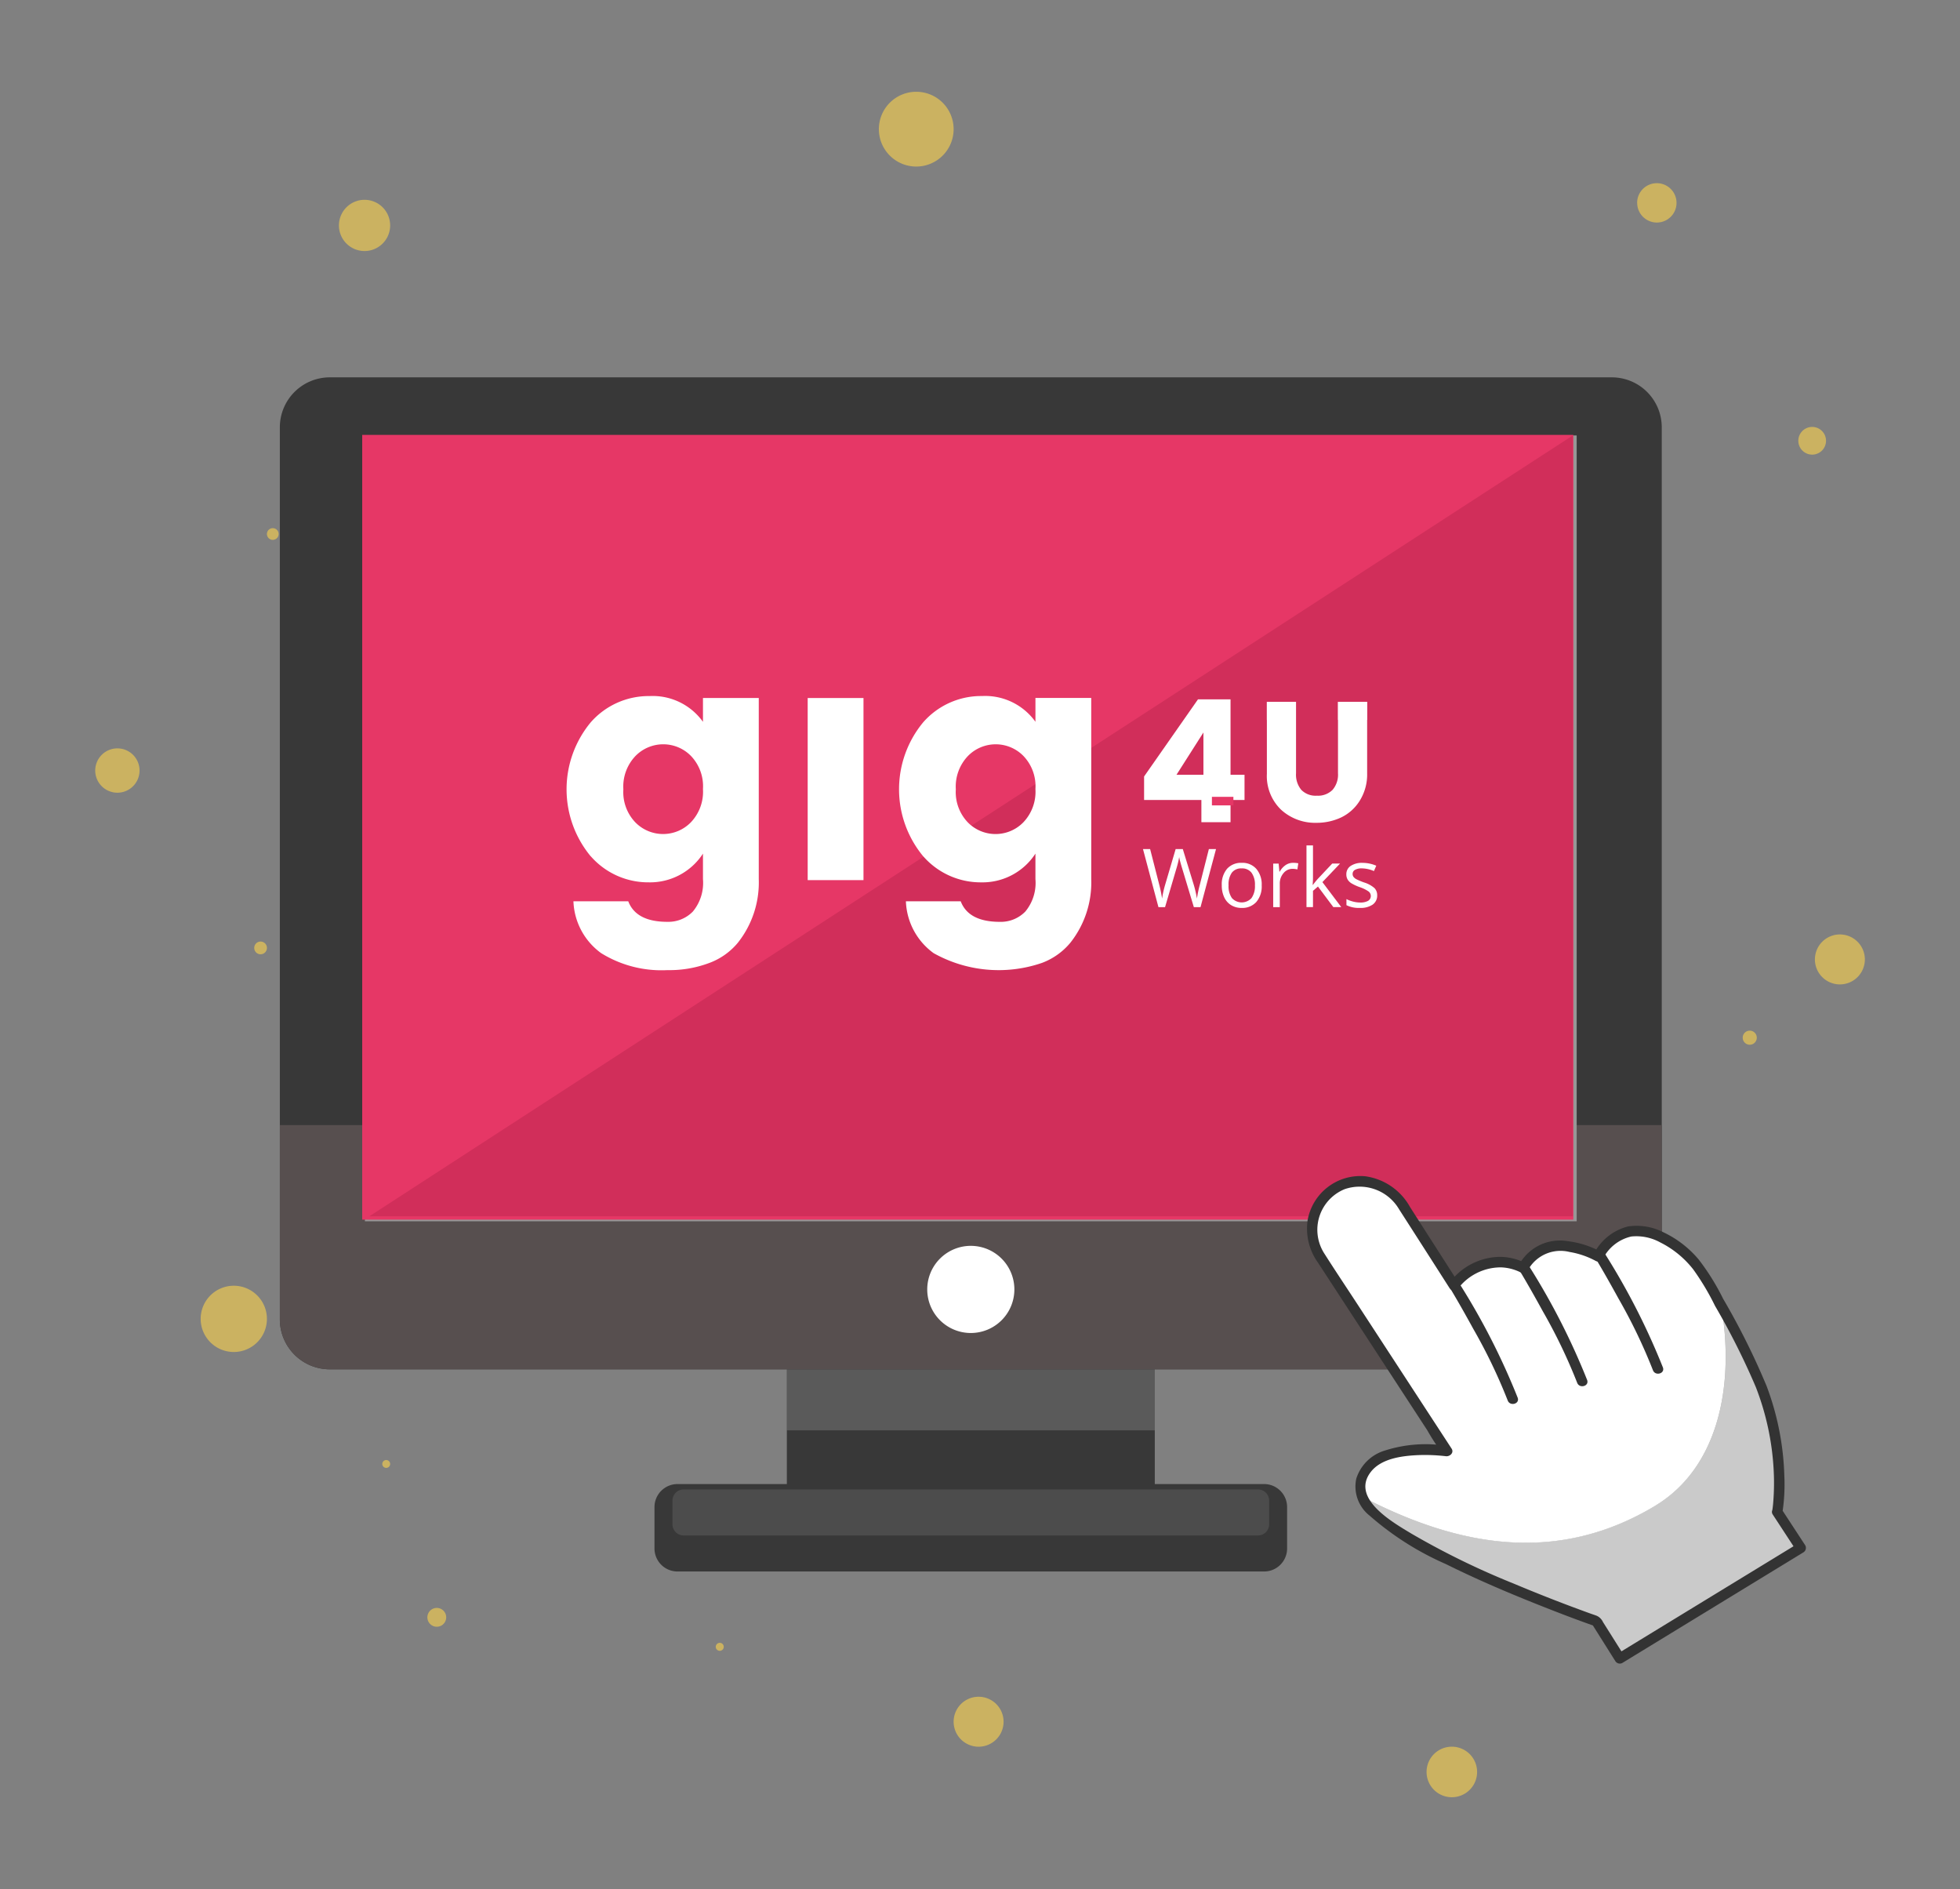 <svg xmlns="http://www.w3.org/2000/svg" xmlns:xlink="http://www.w3.org/1999/xlink" width="172.658" height="166.375" viewBox="0 0 172.658 166.375">
  <rect x="0" y="0" width="172.658" height="166.375" fill="#808080" stroke="none"/>
  <defs>
    <clipPath id="clip-path">
      <rect id="Rectangle_351" data-name="Rectangle 351" width="155.881" height="150.209" fill="#f5cf50"/>
    </clipPath>
    <clipPath id="clip-path-2">
      <rect id="Rectangle_357" data-name="Rectangle 357" width="172.658" height="166.375" fill="none"/>
    </clipPath>
    <clipPath id="clip-path-3">
      <rect id="Rectangle_355" data-name="Rectangle 355" width="32.413" height="7.685" fill="#4c4c4c"/>
    </clipPath>
    <clipPath id="clip-path-4">
      <rect id="Rectangle_359" data-name="Rectangle 359" width="106.689" height="69.118" transform="translate(0 0)" fill="none"/>
    </clipPath>
  </defs>
  <g id="Group_20319" data-name="Group 20319" transform="translate(-339.371 -1523)">
    <g id="Group_1146" data-name="Group 1146" transform="translate(-16020.406 989.961)">
      <g id="Group_1135" data-name="Group 1135" transform="translate(16368.166 541.122)" opacity="0.639" style="isolation: isolate">
        <g id="Group_1134" data-name="Group 1134">
          <g id="Group_1133" data-name="Group 1133" clip-path="url(#clip-path)">
            <path id="Path_2211" data-name="Path 2211" d="M63.18,28.256A2.256,2.256,0,1,1,60.923,26a2.257,2.257,0,0,1,2.257,2.257" transform="translate(-37.2 -16.485)" fill="#f5cf50"/>
            <path id="Path_2212" data-name="Path 2212" d="M188.651,3.293A3.293,3.293,0,1,0,191.944,0a3.293,3.293,0,0,0-3.293,3.293" transform="translate(-119.62)" fill="#f5cf50"/>
            <path id="Path_2213" data-name="Path 2213" d="M0,159.991a1.952,1.952,0,1,0,1.951-1.951A1.951,1.951,0,0,0,0,159.991" transform="translate(0 -100.21)" fill="#f5cf50"/>
            <path id="Path_2214" data-name="Path 2214" d="M25.384,290.3a2.918,2.918,0,1,0,2.918-2.918,2.918,2.918,0,0,0-2.918,2.918" transform="translate(-16.096 -182.224)" fill="#f5cf50"/>
            <path id="Path_2215" data-name="Path 2215" d="M81.618,365.76a.829.829,0,1,1-.829-.829.829.829,0,0,1,.829.829" transform="translate(-50.701 -231.396)" fill="#f5cf50"/>
            <path id="Path_2216" data-name="Path 2216" d="M206.651,388.512a2.2,2.2,0,1,0,2.2-2.2,2.2,2.2,0,0,0-2.2,2.2" transform="translate(-131.034 -244.954)" fill="#f5cf50"/>
            <path id="Path_2217" data-name="Path 2217" d="M320.5,400.556a2.226,2.226,0,1,0,2.226-2.226,2.226,2.226,0,0,0-2.226,2.226" transform="translate(-203.222 -252.574)" fill="#f5cf50"/>
            <path id="Path_2218" data-name="Path 2218" d="M413.995,205.031a2.2,2.2,0,1,0,2.2-2.2,2.2,2.2,0,0,0-2.2,2.2" transform="translate(-262.507 -128.613)" fill="#f5cf50"/>
            <path id="Path_2219" data-name="Path 2219" d="M410,81.887a1.22,1.22,0,1,0,1.22-1.22,1.219,1.219,0,0,0-1.22,1.22" transform="translate(-259.973 -51.149)" fill="#f5cf50"/>
            <path id="Path_2220" data-name="Path 2220" d="M371.2,23.732A1.733,1.733,0,1,0,372.928,22a1.733,1.733,0,0,0-1.733,1.733" transform="translate(-235.368 -13.949)" fill="#f5cf50"/>
            <path id="Path_2221" data-name="Path 2221" d="M42.364,105.553a.515.515,0,1,1-.515-.515.515.515,0,0,1,.515.515" transform="translate(-26.209 -66.603)" fill="#f5cf50"/>
            <path id="Path_2222" data-name="Path 2222" d="M38.275,205.1a.56.56,0,1,0,.559-.559.559.559,0,0,0-.559.559" transform="translate(-24.269 -129.696)" fill="#f5cf50"/>
            <path id="Path_2223" data-name="Path 2223" d="M69.107,329.679a.346.346,0,1,0,.346-.346.346.346,0,0,0-.346.346" transform="translate(-43.819 -208.824)" fill="#f5cf50"/>
            <path id="Path_2224" data-name="Path 2224" d="M149.385,373.685a.352.352,0,1,0,.352-.352.352.352,0,0,0-.352.352" transform="translate(-94.722 -236.724)" fill="#f5cf50"/>
            <path id="Path_2225" data-name="Path 2225" d="M396.612,226.6a.62.62,0,1,0,.62-.62.62.62,0,0,0-.62.62" transform="translate(-251.484 -143.288)" fill="#f5cf50"/>
            <path id="Path_2226" data-name="Path 2226" d="M342.91,70.564a.565.565,0,1,0,.565-.565.566.566,0,0,0-.565.565" transform="translate(-217.433 -44.385)" fill="#f5cf50"/>
            <path id="Path_2227" data-name="Path 2227" d="M317.422,26h0Z" transform="translate(-201.272 -16.486)" fill="#f5cf50"/>
          </g>
        </g>
      </g>
      <rect id="Rectangle_353" data-name="Rectangle 353" width="32.413" height="14.379" transform="translate(16429.09 651.328)" fill="#383838"/>
      <g id="Group_1141" data-name="Group 1141" transform="translate(16359.777 533.039)" clip-path="url(#clip-path-2)">
        <g id="Group_1140" data-name="Group 1140" transform="translate(69.312 118.289)" opacity="0.36">
          <g id="Group_1139" data-name="Group 1139">
            <g id="Group_1138" data-name="Group 1138" clip-path="url(#clip-path-3)">
              <rect id="Rectangle_354" data-name="Rectangle 354" width="32.413" height="7.685" fill="#979797"/>
            </g>
          </g>
        </g>
        <path id="Path_2228" data-name="Path 2228" d="M178.17,169.369H65.211a4.4,4.4,0,0,1-4.387-4.387v-78.6A4.4,4.4,0,0,1,65.211,82H178.17a4.4,4.4,0,0,1,4.387,4.387v78.6a4.4,4.4,0,0,1-4.387,4.387" transform="translate(-36.172 -48.765)" fill="#383838"/>
        <path id="Path_2229" data-name="Path 2229" d="M60.824,244.5v17.121a4.4,4.4,0,0,0,4.387,4.387H178.17a4.4,4.4,0,0,0,4.387-4.387V244.5Z" transform="translate(-36.172 -145.406)" fill="#574f4f"/>
        <rect id="Rectangle_356" data-name="Rectangle 356" width="106.745" height="69.213" transform="translate(32.146 38.352)" fill="#979797"/>
      </g>
      <g id="Group_1143" data-name="Group 1143" transform="translate(16391.684 571.343)" clip-path="url(#clip-path-4)">
        <rect id="Rectangle_358" data-name="Rectangle 358" width="106.69" height="69.117" transform="translate(0 0)" fill="#e63766"/>
      </g>
      <g id="Group_1145" data-name="Group 1145" transform="translate(16359.777 533.039)" clip-path="url(#clip-path-2)">
        <path id="Path_2230" data-name="Path 2230" d="M186.292,163.4H80.278L186.292,94.627Z" transform="translate(-47.741 -56.275)" fill="#d12e5a"/>
        <path id="Path_2232" data-name="Path 2232" d="M209.207,274.573a3.838,3.838,0,1,1-3.839-3.839,3.839,3.839,0,0,1,3.839,3.839" transform="translate(-119.85 -161.006)" fill="#fff"/>
        <path id="Path_2233" data-name="Path 2233" d="M144.273,330.2h51.683a2.028,2.028,0,0,0,2.022-2.023v-3.655a2.028,2.028,0,0,0-2.022-2.023H144.273a2.029,2.029,0,0,0-2.023,2.023v3.655a2.029,2.029,0,0,0,2.023,2.023" transform="translate(-84.596 -191.791)" fill="#383838"/>
        <path id="Path_2234" data-name="Path 2234" d="M147.142,327.719h50.6a.983.983,0,0,0,.98-.981v-2.091a.983.983,0,0,0-.98-.981h-50.6a.984.984,0,0,0-.981.981v2.091a.984.984,0,0,0,.981.981" transform="translate(-86.922 -192.484)" fill="#4c4c4c"/>
        <path id="Path_2235" data-name="Path 2235" d="M333.1,301.271A23.027,23.027,0,0,0,330.7,288c-1.173-2.306-2.09-4.038-2.792-5.326,1.32,7.078-.009,14.56-5.7,18.022-8.686,5.247-17.37,3.588-25.655-.663,2.155,4.412,20.6,10.849,20.6,10.849l2.069,3.286,15.942-9.736Z" transform="translate(-176.36 -168.109)" fill="#cacaca"/>
        <path id="Path_2236" data-name="Path 2236" d="M315.686,285.2c5.688-3.462,7.017-10.944,5.7-18.022-1.41-2.585-1.954-3.373-1.954-3.373s-5.507-5.9-8.61-.548c0,0-4.863-2.74-6.749.911,0,0-3.169-1.763-5.968,1.645l-4.629-7.228a4.28,4.28,0,1,0-7.189,4.647l11.21,17.184s-7.545-1.1-7.667,3.286a1.8,1.8,0,0,0,.205.834c8.285,4.252,16.97,5.911,25.655.664" transform="translate(-169.838 -152.605)" fill="#fff"/>
        <path id="Path_2237" data-name="Path 2237" d="M325.932,285.256a16.563,16.563,0,0,0,.176-3.364,24.261,24.261,0,0,0-1.56-7.845,63.74,63.74,0,0,0-3.83-7.686,20.431,20.431,0,0,0-2.132-3.432,9.128,9.128,0,0,0-3.1-2.411,5.205,5.205,0,0,0-3.137-.528,4.647,4.647,0,0,0-3.012,2.4l.624-.163a8.159,8.159,0,0,0-2.928-.938,4.1,4.1,0,0,0-4.314,2.114l.624-.164a5.027,5.027,0,0,0-2.28-.569,5.6,5.6,0,0,0-4.372,2.185l.716.092-4.269-6.665a5.33,5.33,0,0,0-3.958-2.712,4.716,4.716,0,0,0-5.067,3.9,5.147,5.147,0,0,0,.929,3.729l1.658,2.542,5.5,8.435,2.453,3.76a17.756,17.756,0,0,0,1.3,1.987.872.872,0,0,1,.06.092l.515-.67a11.763,11.763,0,0,0-5.614.386,3.77,3.77,0,0,0-2.51,2.47,3.265,3.265,0,0,0,1.167,3.256,25.889,25.889,0,0,0,6.734,4.275c2.712,1.348,5.5,2.536,8.319,3.653,1.59.631,3.19,1.245,4.8,1.809l-.272-.21,2.069,3.286a.463.463,0,0,0,.624.163l5.381-3.286,8.583-5.241,1.979-1.209a.461.461,0,0,0,.163-.624l-2.069-3.164c-.32-.489-1.11-.033-.788.46l2.069,3.164.164-.624-5.381,3.286-8.583,5.241-1.979,1.209.624.163-1.874-2.976a1.123,1.123,0,0,0-.52-.537c-.186-.079-.385-.137-.575-.206q-3.421-1.235-6.776-2.645a68.973,68.973,0,0,1-9.006-4.4c-1.617-.977-5.384-3.1-3.573-5.435.888-1.144,2.621-1.394,3.97-1.468a15.5,15.5,0,0,1,1.906.018c.2.014.4.032.6.053.109.011.264.034.123.014.357.051.756-.3.515-.67l-2.89-4.43-5.381-8.249c-.979-1.5-1.98-2.99-2.938-4.5a3.861,3.861,0,0,1,1.8-5.673,4.034,4.034,0,0,1,4.784,1.775q2.163,3.366,4.316,6.739l.128.2a.46.46,0,0,0,.716.092,4.737,4.737,0,0,1,3.826-1.914,4.165,4.165,0,0,1,1.721.442.462.462,0,0,0,.624-.163,3.275,3.275,0,0,1,3.691-1.635,7.386,7.386,0,0,1,2.3.787.464.464,0,0,0,.624-.163,3.714,3.714,0,0,1,2.516-1.988,4.371,4.371,0,0,1,2.535.516,8.549,8.549,0,0,1,2.919,2.386,22.211,22.211,0,0,1,1.917,3.21,63.747,63.747,0,0,1,3.589,7.142,23.509,23.509,0,0,1,1.578,7.36,21,21,0,0,1-.028,2.633c-.028.372-.056.661-.1.9-.1.574.778.82.88.242" transform="translate(-168.927 -151.972)" fill="#333"/>
        <path id="Path_2238" data-name="Path 2238" d="M346.769,272.575c.691,1.155,1.352,2.33,2,3.511a47.812,47.812,0,0,1,3.022,6.288c.2.546,1.083.31.879-.242a61.032,61.032,0,0,0-5.11-10.017.456.456,0,0,0-.787.46" transform="translate(-206.184 -161.697)" fill="#333"/>
        <path id="Path_2239" data-name="Path 2239" d="M330.3,275.3c.691,1.155,1.352,2.33,2,3.511a47.806,47.806,0,0,1,3.022,6.288c.2.546,1.083.31.879-.242a61.027,61.027,0,0,0-5.11-10.017.456.456,0,0,0-.787.46" transform="translate(-196.39 -163.317)" fill="#333"/>
        <path id="Path_2240" data-name="Path 2240" d="M315.2,279.153c.691,1.155,1.352,2.33,2,3.511a47.809,47.809,0,0,1,3.022,6.288c.2.546,1.083.31.879-.242a61.029,61.029,0,0,0-5.11-10.017.456.456,0,0,0-.788.46" transform="translate(-187.408 -165.609)" fill="#333"/>
      </g>
    </g>
    <g id="Group_1185" data-name="Group 1185" transform="translate(-38.646 1041.74)">
      <path id="Path_623" data-name="Path 623" d="M600.708,550.292V544h2.569v6.294a2.086,2.086,0,0,0,.466,1.457,1.757,1.757,0,0,0,1.367.511,1.807,1.807,0,0,0,1.382-.511,2.043,2.043,0,0,0,.481-1.457V544h2.568v6.294a4.355,4.355,0,0,1-.653,2.411,3.925,3.925,0,0,1-1.652,1.48,5.069,5.069,0,0,1-2.17.466,4.443,4.443,0,0,1-3.094-1.141,4.111,4.111,0,0,1-1.262-3.214" transform="translate(-111.091 -0.922)" fill="#fff"/>
      <path id="Path_624" data-name="Path 624" d="M575.464,554.2v-1.953h-5.047v-2.073l4.746-6.79h2.869v6.64h1.232v2.223h-1.232V554.2Zm.18-4.176V546.3l-2.373,3.725Z" transform="translate(-91.616 -0.527)" fill="#fff"/>
      <path id="Path_625" data-name="Path 625" d="M430.054,556.684a9.245,9.245,0,0,1,0-11.8,6.785,6.785,0,0,1,5.188-2.314,5.444,5.444,0,0,1,4.7,2.27v-2.1h4.915v15.952a8.545,8.545,0,0,1-1.839,5.6,5.942,5.942,0,0,1-2.515,1.783,9.98,9.98,0,0,1-3.693.632,10.084,10.084,0,0,1-5.835-1.494,5.9,5.9,0,0,1-2.444-4.57h4.829q.69,1.811,3.449,1.811a3.015,3.015,0,0,0,2.242-.906,3.952,3.952,0,0,0,.891-2.86v-2.242a5.558,5.558,0,0,1-4.771,2.53,6.722,6.722,0,0,1-5.116-2.3m8.824-2.99a3.9,3.9,0,0,0,1.063-2.932,3.857,3.857,0,0,0-1.064-2.917,3.418,3.418,0,0,0-4.886.015,3.9,3.9,0,0,0-1.063,2.932,3.853,3.853,0,0,0,1.064,2.917,3.419,3.419,0,0,0,4.886-.015" transform="translate(0 -0.004)" fill="#fff"/>
      <rect id="Rectangle_186" data-name="Rectangle 186" width="4.915" height="16.038" transform="translate(449.167 542.738)" fill="#fff"/>
      <path id="Path_626" data-name="Path 626" d="M512.084,556.677a9.245,9.245,0,0,1,0-11.8,6.781,6.781,0,0,1,5.188-2.314,5.442,5.442,0,0,1,4.7,2.27v-2.1h4.915l0,15.952a8.547,8.547,0,0,1-1.839,5.605,5.942,5.942,0,0,1-2.515,1.782,11.725,11.725,0,0,1-9.528-.862,5.9,5.9,0,0,1-2.444-4.57h4.828q.69,1.81,3.449,1.811a3.014,3.014,0,0,0,2.242-.906,3.949,3.949,0,0,0,.891-2.86v-2.242a5.557,5.557,0,0,1-4.771,2.53,6.723,6.723,0,0,1-5.116-2.3m8.824-2.99a3.9,3.9,0,0,0,1.063-2.932,3.853,3.853,0,0,0-1.064-2.917,3.418,3.418,0,0,0-4.886.015,3.9,3.9,0,0,0-1.063,2.932,3.851,3.851,0,0,0,1.064,2.917,3.418,3.418,0,0,0,4.886-.015" transform="translate(-52.742)" fill="#fff"/>
      <rect id="Rectangle_187" data-name="Rectangle 187" width="2.558" height="1.592" transform="translate(489.616 543.077)" fill="#fff"/>
      <rect id="Rectangle_188" data-name="Rectangle 188" width="2.558" height="1.592" transform="translate(495.887 543.076)" fill="#fff"/>
      <line id="Line_34" data-name="Line 34" y2="0.753" transform="translate(485.722 551.441)" fill="#1d1d1b"/>
      <line id="Line_35" data-name="Line 35" y2="0.753" transform="translate(485.722 551.441)" fill="none" stroke="#e63766" stroke-miterlimit="10" stroke-width="1.893"/>
      <g id="Group_878" data-name="Group 878" transform="translate(478.701 555.714)">
        <path id="Path_627" data-name="Path 627" d="M575.207,585.431h-.588l-1.032-3.423q-.073-.228-.165-.574a3.344,3.344,0,0,1-.094-.416,8.024,8.024,0,0,1-.245,1.011l-1,3.4H571.5l-1.361-5.112h.629l.808,3.158a11.834,11.834,0,0,1,.245,1.2,8.681,8.681,0,0,1,.28-1.252l.916-3.109h.629l.962,3.137a9.555,9.555,0,0,1,.283,1.224,10.47,10.47,0,0,1,.252-1.21l.8-3.151h.63Z" transform="translate(-570.136 -579.988)" fill="#fff"/>
        <path id="Path_628" data-name="Path 628" d="M593.091,585.689a2.116,2.116,0,0,1-.472,1.464,1.662,1.662,0,0,1-1.3.526,1.731,1.731,0,0,1-.913-.241,1.594,1.594,0,0,1-.615-.693,2.41,2.41,0,0,1-.217-1.056,2.11,2.11,0,0,1,.468-1.46,1.658,1.658,0,0,1,1.3-.523,1.622,1.622,0,0,1,1.278.535A2.1,2.1,0,0,1,593.091,585.689Zm-2.92,0a1.821,1.821,0,0,0,.294,1.119,1.166,1.166,0,0,0,1.73,0,1.811,1.811,0,0,0,.3-1.121,1.78,1.78,0,0,0-.3-1.11,1.036,1.036,0,0,0-.873-.379,1.021,1.021,0,0,0-.86.374A1.8,1.8,0,0,0,590.171,585.689Z" transform="translate(-582.631 -582.167)" fill="#fff"/>
        <path id="Path_629" data-name="Path 629" d="M604.031,583.705a2.254,2.254,0,0,1,.458.042l-.08.538a1.978,1.978,0,0,0-.42-.052,1.022,1.022,0,0,0-.8.378,1.378,1.378,0,0,0-.33.941v2.056h-.581v-3.833h.479l.067.71h.028a1.678,1.678,0,0,1,.514-.577A1.156,1.156,0,0,1,604.031,583.705Z" transform="translate(-590.805 -582.166)" fill="#fff"/>
        <path id="Path_630" data-name="Path 630" d="M611.045,582.875a6.792,6.792,0,0,1,.458-.56L612.741,581h.689l-1.552,1.633,1.661,2.2h-.7l-1.354-1.811-.437.378v1.434h-.573V579.4h.573v2.885q0,.192-.028.594Z" transform="translate(-596.07 -579.395)" fill="#fff"/>
        <path id="Path_631" data-name="Path 631" d="M623.032,586.561a.959.959,0,0,1-.4.825,1.873,1.873,0,0,1-1.119.29,2.433,2.433,0,0,1-1.189-.241V586.9a2.874,2.874,0,0,0,.593.22,2.461,2.461,0,0,0,.61.081,1.387,1.387,0,0,0,.7-.145.5.5,0,0,0,.051-.825,3.048,3.048,0,0,0-.757-.376,4.078,4.078,0,0,1-.76-.348,1.033,1.033,0,0,1-.336-.337.879.879,0,0,1-.11-.451.861.861,0,0,1,.381-.74,1.777,1.777,0,0,1,1.046-.271,3.061,3.061,0,0,1,1.21.252l-.206.472a2.777,2.777,0,0,0-1.046-.238,1.2,1.2,0,0,0-.622.13.4.4,0,0,0-.21.357.434.434,0,0,0,.079.262.773.773,0,0,0,.254.206,5.658,5.658,0,0,0,.672.283,2.514,2.514,0,0,1,.922.5A.882.882,0,0,1,623.032,586.561Z" transform="translate(-602.399 -582.166)" fill="#fff"/>
      </g>
    </g>
  </g>
</svg>
